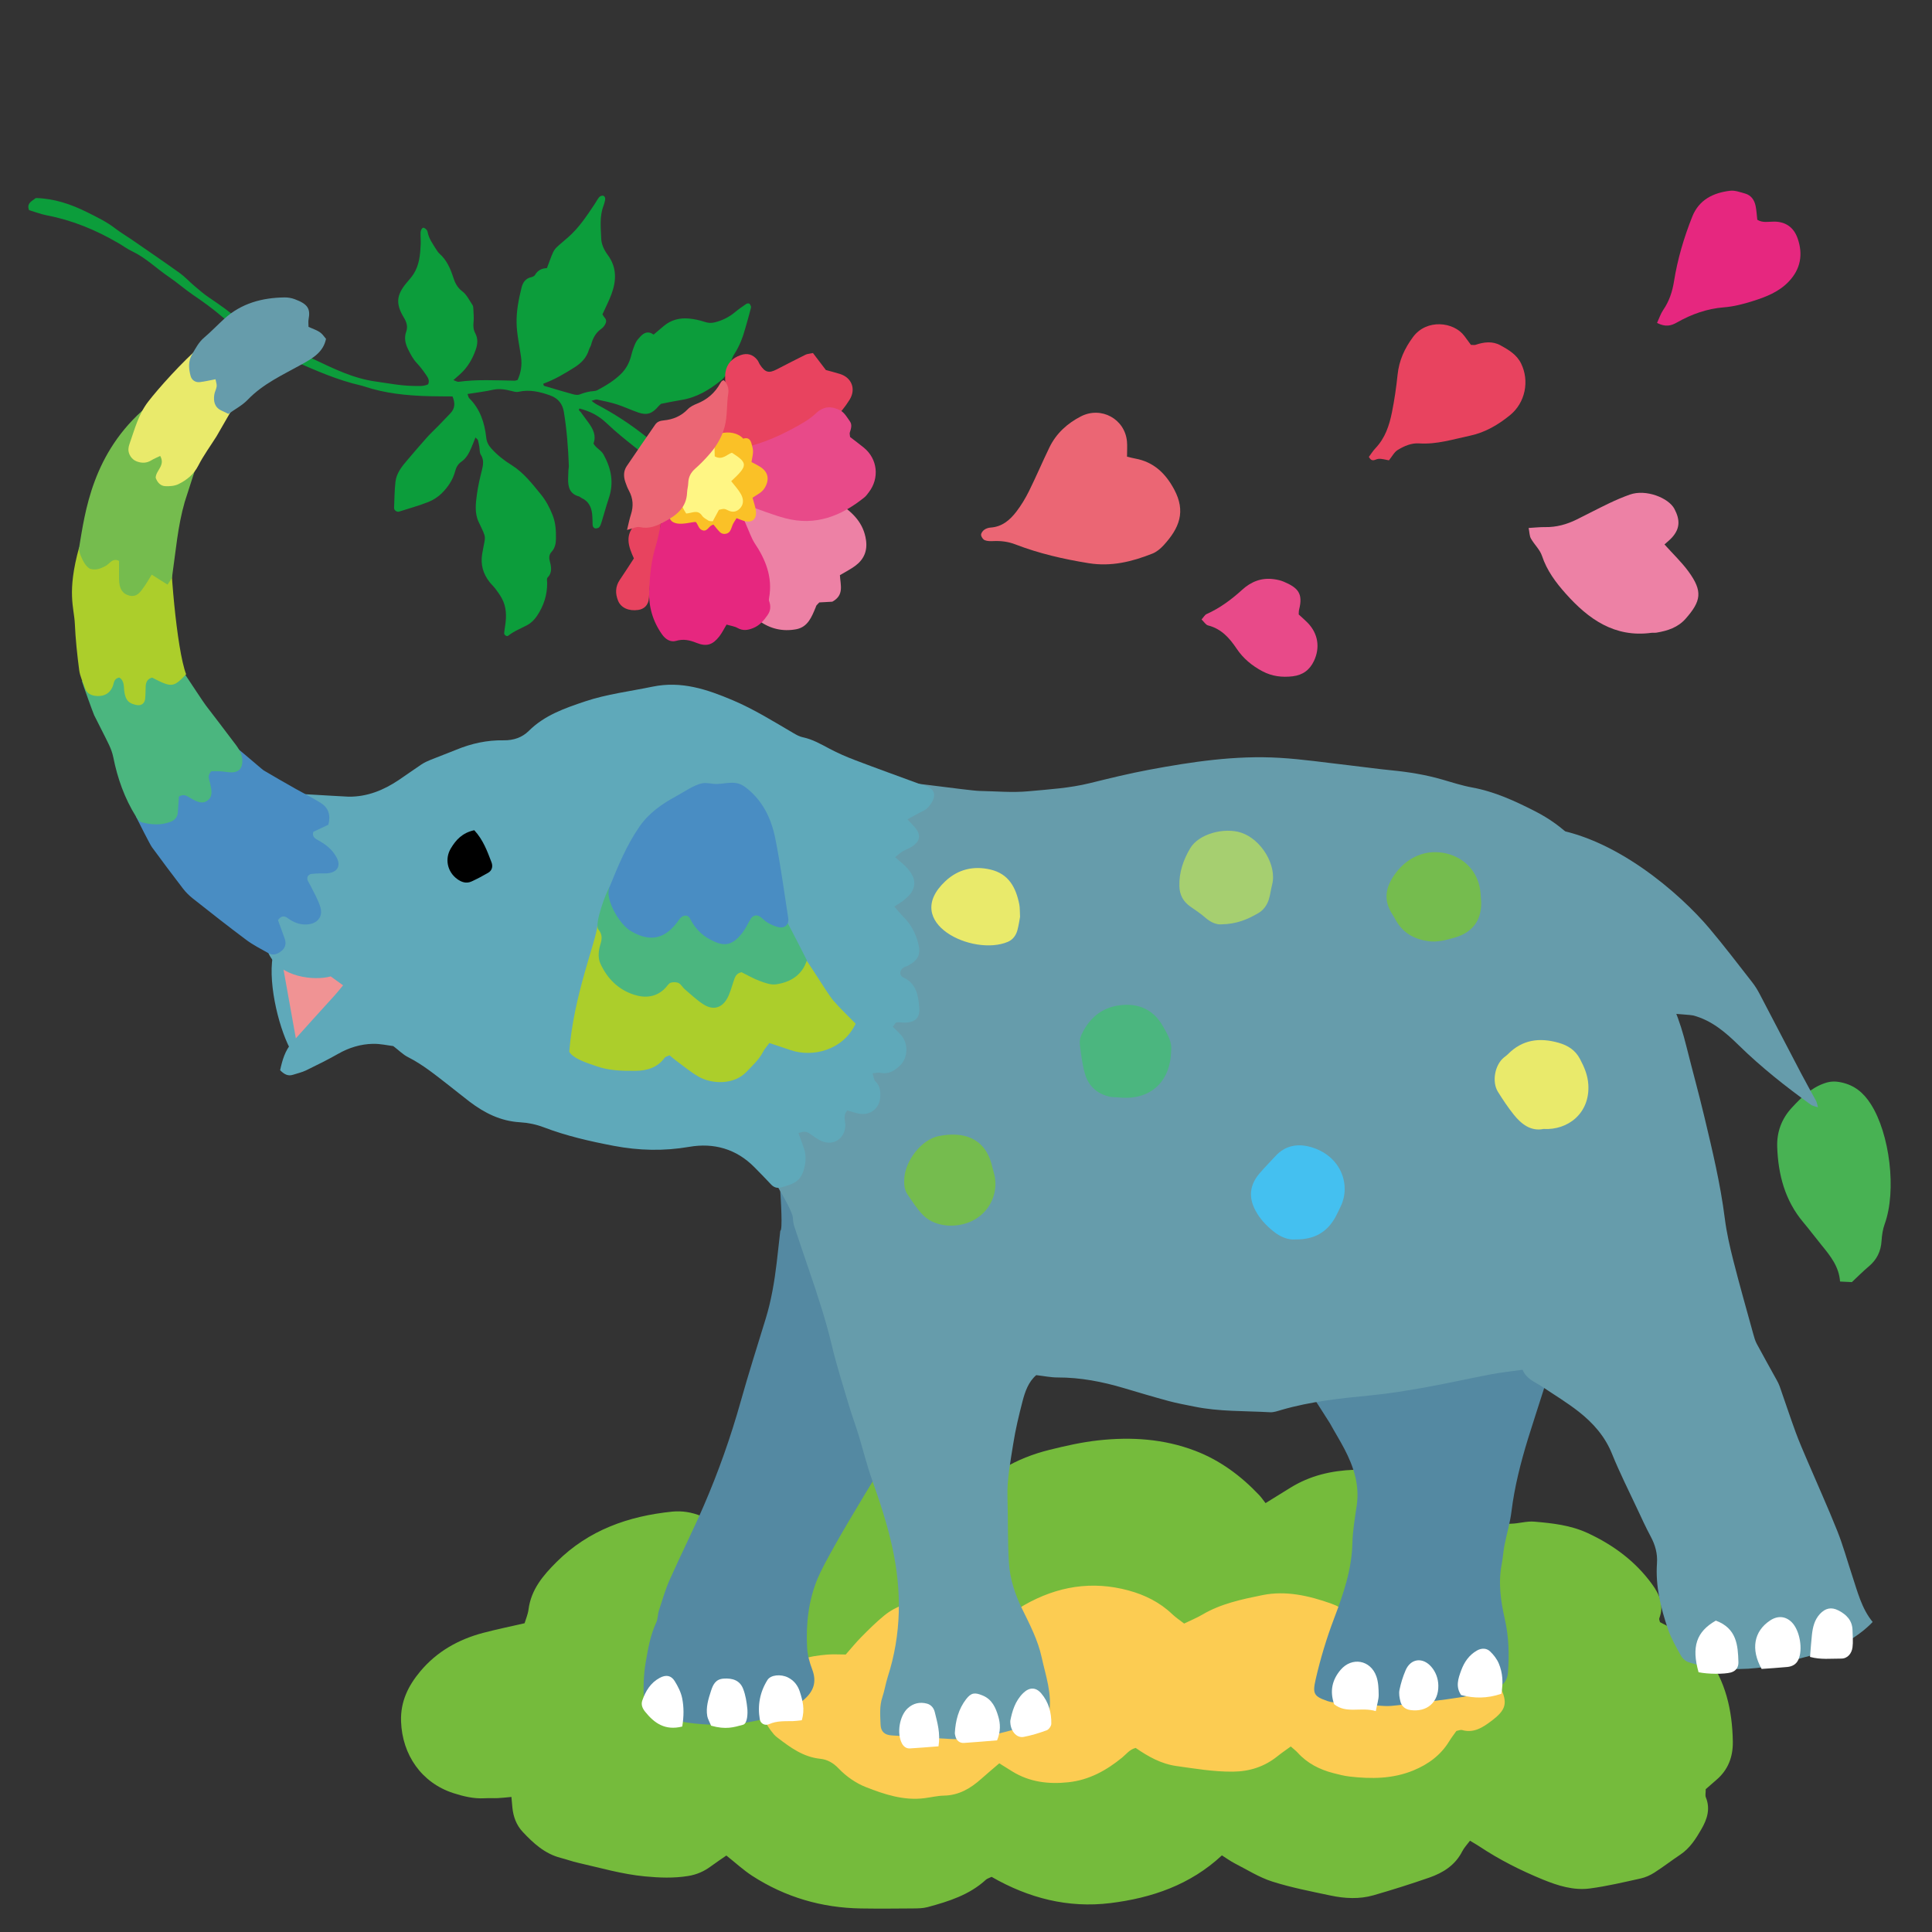 <?xml version="1.0" encoding="iso-8859-1"?>
<!-- Generator: Adobe Illustrator 29.1.0, SVG Export Plug-In . SVG Version: 9.03 Build 55587)  -->
<svg version="1.1" id="&#x30EC;&#x30A4;&#x30E4;&#x30FC;_1"
	 xmlns="http://www.w3.org/2000/svg" xmlns:xlink="http://www.w3.org/1999/xlink" x="0px" y="0px" viewBox="0 0 283.46 283.46"
	 style="enable-background:new 0 0 283.46 283.46;" xml:space="preserve">
<rect x="0" y="0" width="283.46" height="283.46" fill="#333333" stroke="none"/>
<rect style="fill:none;" width="283.465" height="283.465"/>
<g>
	<path style="fill-rule:evenodd;clip-rule:evenodd;fill:#75BB3C;" d="M145.483,275.368c-0.398,0.195-0.656,0.26-0.828,0.418
		c-2.43,2.238-5.47,3.185-8.551,4.02c-0.693,0.188-1.451,0.192-2.18,0.198c-2.533,0.022-5.066,0.042-7.598,0.002
		c-5.765-0.091-11.109-1.65-15.955-4.782c-1.293-0.838-2.44-1.904-3.801-2.984c-0.689,0.479-1.492,1.009-2.264,1.579
		c-1.001,0.741-2.075,1.219-3.33,1.422c-2.119,0.344-4.203,0.263-6.333,0.062c-3.352-0.315-6.554-1.256-9.808-1.992
		c-0.872-0.196-1.717-0.508-2.583-0.73c-2.319-0.6-3.997-2.143-5.565-3.816c-0.916-0.978-1.372-2.204-1.508-3.541
		c-0.048-0.473-0.086-0.947-0.143-1.579c-0.75,0.067-1.367,0.145-1.988,0.171c-0.652,0.029-1.308-0.015-1.961,0.022
		c-1.578,0.089-3.087-0.278-4.559-0.751c-4.667-1.5-7.518-5.617-7.685-10.523c-0.1-2.929,1.062-5.243,2.821-7.346
		c2.432-2.908,5.607-4.693,9.245-5.651c1.966-0.519,3.962-0.925,6.058-1.409c0.187-0.632,0.486-1.307,0.576-2.01
		c0.376-2.939,2.145-5.018,4.139-7c4.688-4.662,10.513-6.707,16.921-7.363c1.448-0.148,2.933,0.086,4.31,0.665
		c2.25,0.947,4.489,1.921,6.886,2.948c0.032-0.016,0.286-0.074,0.44-0.232c2.645-2.723,5.804-4.73,9.061-6.62
		c2.141-1.243,4.418-2.136,6.82-2.633c2.25-0.466,4.561-0.384,6.82-0.012c2.093,0.344,4.137,0.894,5.971,2.084
		c0.875,0.567,1.903,0.897,2.953,1.377c1.643-1.56,3.454-2.774,5.332-3.898c2.112-1.263,4.365-2.144,6.762-2.739
		c2.374-0.59,4.748-1.129,7.184-1.397c4.852-0.534,9.621-0.224,14.212,1.529c3.644,1.393,6.71,3.67,9.383,6.489
		c0.336,0.354,0.61,0.764,0.945,1.188c1.347-0.833,2.506-1.555,3.67-2.271c2.849-1.756,5.926-2.485,9.288-2.618
		c5.547-0.218,9.892,2.319,13.98,5.557c0.8,0.634,1.296,1.657,1.921,2.509c0.327,0.447,0.63,0.912,1.002,1.454
		c0.537-0.195,0.995-0.337,1.432-0.526c1.514-0.654,3.07-1.047,4.734-1.083c1.134-0.025,2.279-0.397,3.393-0.303
		c2.665,0.226,5.334,0.517,7.821,1.667c3.77,1.746,7.01,4.129,9.477,7.523c1.115,1.539,1.768,3.107,1.048,5.004
		c-0.047,0.127,0.055,0.312,0.104,0.553c1.102,0.573,2.257,1.164,3.402,1.771c1.397,0.74,2.468,1.818,3.418,3.086
		c2.816,3.764,3.79,8.062,3.868,12.648c0.038,2.247-0.681,4.166-2.425,5.647c-0.559,0.474-1.104,0.963-1.55,1.353
		c0,0.562-0.097,0.921,0.017,1.194c0.69,1.69,0.193,3.212-0.646,4.664c-0.816,1.413-1.683,2.796-3.092,3.738
		c-1.286,0.861-2.515,1.811-3.816,2.645c-0.607,0.389-1.308,0.704-2.008,0.859c-2.468,0.546-4.938,1.134-7.438,1.466
		c-2.398,0.32-4.705-0.405-6.91-1.307c-3.245-1.33-6.374-2.904-9.303-4.853c-0.404-0.269-0.83-0.505-1.391-0.845
		c-0.407,0.55-0.859,1.01-1.136,1.558c-1.033,2.037-2.809,3.148-4.845,3.857c-2.694,0.936-5.419,1.796-8.161,2.586
		c-2.075,0.597-4.216,0.486-6.307,0.043c-2.869-0.609-5.767-1.163-8.554-2.05c-1.917-0.609-3.675-1.728-5.484-2.654
		c-0.642-0.328-1.23-0.763-1.911-1.189c-4.638,4.325-10.287,6.254-16.371,7.003C156.72,279.98,150.943,278.506,145.483,275.368z"/>
	<path style="fill-rule:evenodd;clip-rule:evenodd;fill:#FCCC52;" d="M124.084,242.749c0.764-0.865,1.479-1.754,2.277-2.559
		c1.091-1.097,2.187-2.201,3.384-3.173c1.697-1.375,3.715-2.039,5.887-2.129c1.711-0.071,3.428-0.053,5.142-0.018
		c1.745,0.037,3.32,0.752,4.913,1.37c0.379,0.149,0.734,0.357,1.111,0.517c0.551,0.234,1.087,0.278,1.625-0.09
		c0.604-0.416,1.225-0.812,1.862-1.176c4.818-2.751,9.924-3.605,15.313-2.134c2.375,0.647,4.567,1.728,6.386,3.466
		c0.52,0.497,1.131,0.9,1.749,1.383c0.951-0.461,1.855-0.829,2.689-1.32c2.721-1.604,5.768-2.236,8.786-2.85
		c3.449-0.701,6.808,0.078,10.071,1.227c1.9,0.671,3.389,1.91,4.496,3.527c1.492,0.262,2.858-0.066,4.216-0.279
		c1.07-0.169,2.095-0.209,3.148,0.072c0.626,0.167,1.285,0.218,1.929,0.328c5.139,0.879,8.734,3.806,10.975,8.424
		c1.238,2.555,0.953,3.531-1.288,5.205c-1.249,0.934-2.553,1.78-4.259,1.283c-0.207-0.059-0.471,0.076-0.818,0.142
		c-0.336,0.479-0.736,0.989-1.072,1.539c-1.248,2.035-3.072,3.357-5.234,4.249c-3.031,1.251-6.192,1.264-9.379,0.896
		c-0.797-0.093-1.586-0.3-2.368-0.501c-2.014-0.521-3.812-1.427-5.231-2.998c-0.268-0.295-0.595-0.537-1.013-0.909
		c-0.672,0.489-1.331,0.93-1.945,1.425c-1.921,1.546-4.1,2.246-6.565,2.267c-2.792,0.024-5.518-0.439-8.263-0.824
		c-2.252-0.315-4.152-1.391-5.983-2.655c-0.893,0.216-1.373,0.914-1.992,1.419c-2.311,1.887-4.848,3.291-7.877,3.615
		c-2.898,0.311-5.682-0.015-8.221-1.579c-0.617-0.38-1.23-0.768-1.922-1.199c-0.941,0.809-1.81,1.534-2.656,2.289
		c-1.561,1.392-3.267,2.406-5.451,2.45c-0.969,0.02-1.933,0.259-2.899,0.38c-3.02,0.378-5.834-0.559-8.55-1.623
		c-1.477-0.577-2.906-1.577-4.002-2.727c-0.815-0.855-1.701-1.331-2.692-1.433c-2.505-0.255-4.382-1.643-6.265-3.082
		c-0.194-0.148-0.391-0.304-0.546-0.488c-2.67-3.182-2.534-5.933,0.595-9.02c1.958-1.929,4.537-2.472,7.177-2.694
		C122.212,242.686,123.113,242.749,124.084,242.749z"/>
	<path style="fill-rule:evenodd;clip-rule:evenodd;fill:#0C9D3B;" d="M69.757,64.186c-0.233,0.587-0.41,1.056-0.609,1.514
		c-0.336,0.783-0.729,1.538-1.451,2.037c-0.494,0.344-0.763,0.805-0.908,1.367c-0.334,1.293-1.066,2.369-1.986,3.279
		c-0.543,0.537-1.242,0.987-1.955,1.267c-1.408,0.551-2.871,0.961-4.314,1.418c-0.303,0.097-0.728-0.218-0.715-0.534
		c0.052-1.288,0.059-2.581,0.205-3.86c0.148-1.282,0.96-2.259,1.77-3.207c0.949-1.112,1.896-2.229,2.873-3.317
		c0.521-0.583,1.104-1.112,1.65-1.673c0.588-0.604,1.161-1.221,1.75-1.823c0.73-0.75,0.711-1.575,0.324-2.489
		c-1.18-0.012-2.297-0.009-3.414-0.037c-3.271-0.081-6.507-0.406-9.632-1.46c-0.159-0.056-0.325-0.096-0.489-0.134
		c-3.311-0.762-6.404-2.122-9.499-3.474c-1.655-0.722-3.157-1.72-4.664-2.711c-1.219-0.801-2.493-1.52-3.73-2.294
		c-0.806-0.505-1.657-0.969-2.371-1.584c-1.366-1.177-2.821-2.22-4.309-3.232c-1.206-0.821-2.302-1.8-3.511-2.616
		c-1.811-1.225-3.377-2.802-5.383-3.752c-0.709-0.335-1.35-0.81-2.028-1.206c-3.278-1.916-6.742-3.352-10.487-4.069
		c-0.875-0.169-1.717-0.497-2.611-0.762c-0.404-1.019,0.426-1.337,1.001-1.778c2.675,0.069,5.113,0.889,7.442,2.043
		c1.458,0.724,2.93,1.43,4.231,2.436c0.753,0.584,1.587,1.066,2.375,1.61c2.358,1.629,4.726,3.241,7.054,4.91
		c0.771,0.555,1.422,1.275,2.15,1.894c0.684,0.579,1.365,1.172,2.105,1.674c1.54,1.043,3.07,2.089,4.457,3.334
		c0.37,0.334,0.82,0.588,1.253,0.847c1.641,0.986,3.323,1.882,5.087,2.646c1.546,0.666,3.02,1.5,4.543,2.221
		c2.943,1.391,5.849,2.847,9.156,3.304c1.84,0.253,3.664,0.623,5.527,0.646c0.723,0.008,1.465,0.098,2.16-0.232
		c0.276-0.558-0.024-1-0.301-1.402c-0.414-0.604-0.857-1.196-1.357-1.726c-0.554-0.587-0.907-1.283-1.258-1.985
		c-0.413-0.826-0.624-1.686-0.292-2.61c0.267-0.746,0.059-1.41-0.345-2.076c-1.211-1.998-1.1-3.288,0.369-5.058
		c0.357-0.429,0.744-0.844,1.044-1.312c0.856-1.329,0.993-2.848,1.058-4.374c0.025-0.561-0.033-1.126-0.018-1.688
		c0.013-0.457,0.285-0.839,0.506-0.733c0.219,0.105,0.482,0.349,0.52,0.565c0.166,0.986,0.743,1.754,1.246,2.566
		c0.148,0.237,0.309,0.482,0.514,0.666c1.053,0.94,1.588,2.17,2.008,3.469c0.26,0.811,0.592,1.498,1.337,2.059
		c0.642,0.483,1.027,1.31,1.493,2.008c0.112,0.17,0.114,0.429,0.125,0.649c0.025,0.62,0.092,1.248,0.024,1.857
		c-0.064,0.586-0.021,1.117,0.253,1.631c0.43,0.808,0.347,1.625,0.052,2.455c-0.477,1.351-1.183,2.55-2.248,3.52
		c-0.282,0.257-0.57,0.507-1.011,0.898c0.375,0.131,0.57,0.272,0.743,0.25c2.749-0.383,5.507-0.209,8.265-0.166
		c0.105,0.001,0.213-0.054,0.411-0.109c0.476-1.041,0.672-2.122,0.503-3.367c-0.229-1.667-0.62-3.309-0.653-5.012
		c-0.035-1.78,0.313-3.473,0.728-5.167c0.181-0.739,0.578-1.341,1.41-1.528c0.205-0.048,0.468-0.16,0.562-0.325
		c0.404-0.704,1.035-0.993,1.748-1.002c1.251-3.288,0.723-2.422,3.146-4.56c1.585-1.398,2.717-3.132,3.873-4.86
		c0.22-0.326,0.393-0.69,0.645-0.988c0.119-0.142,0.404-0.268,0.564-0.225c0.309,0.085,0.369,0.393,0.301,0.691
		c-0.063,0.275-0.133,0.55-0.232,0.812c-0.605,1.581-0.382,3.237-0.324,4.849c0.028,0.787,0.445,1.66,0.93,2.31
		c1.366,1.841,1.309,3.769,0.576,5.767c-0.367,0.996-0.863,1.945-1.331,2.984c0.113,0.171,0.212,0.365,0.352,0.523
		c0.272,0.308,0.209,0.639,0.047,0.938c-0.13,0.24-0.315,0.484-0.536,0.638c-0.836,0.578-1.277,1.387-1.521,2.345
		c-0.069,0.27-0.255,0.506-0.333,0.774c-0.342,1.148-1.12,1.933-2.098,2.553c-1.464,0.929-2.959,1.809-4.578,2.397
		c-0.021,0.387,0.254,0.363,0.449,0.42c1.295,0.384,2.588,0.774,3.891,1.13c0.31,0.083,0.694,0.147,0.972,0.038
		c0.689-0.275,1.386-0.459,2.124-0.507c0.165-0.012,0.342-0.051,0.486-0.127c1.246-0.663,2.453-1.388,3.467-2.386
		c0.777-0.768,1.262-1.702,1.519-2.771c0.144-0.596,0.352-1.185,0.604-1.744c0.157-0.347,0.43-0.653,0.691-0.937
		c0.54-0.592,1.166-0.9,1.973-0.317c0.512-0.433,0.983-0.826,1.447-1.224c1.09-0.937,2.377-1.26,3.766-1.126
		c0.777,0.074,1.561,0.244,2.301,0.494c0.516,0.173,0.975,0.182,1.479,0.056c1.111-0.275,2.097-0.777,2.979-1.514
		c0.516-0.43,1.073-0.815,1.632-1.193c0.115-0.076,0.394-0.091,0.463-0.015c0.13,0.145,0.262,0.402,0.22,0.572
		c-0.241,0.979-0.537,1.948-0.805,2.922c-0.374,1.361-0.852,2.667-1.631,3.868c-0.359,0.552-0.552,1.229-0.735,1.872
		c-0.224,0.785-0.57,1.479-1.201,1.992c-1.723,1.398-3.581,2.525-5.825,2.886c-1,0.159-1.992,0.375-2.983,0.565
		c-0.138,0.119-0.275,0.215-0.38,0.34c-0.906,1.091-1.688,1.378-2.938,0.953c-1.064-0.36-2.087-0.855-3.156-1.2
		c-0.96-0.309-1.958-0.508-2.944-0.721c-0.18-0.039-0.396,0.087-0.797,0.188c0.322,0.239,0.472,0.382,0.65,0.475
		c2.596,1.362,5.045,2.948,7.334,4.779c1.051,0.841,2.102,1.688,3.108,2.583c1.072,0.952,1.095,1.245,0.481,2.815
		c-0.523,0.215-0.863-0.174-1.162-0.456c-2.586-2.423-5.556-4.384-8.119-6.837c-1.303-1.246-2.553-1.829-4.062-2.226
		c-0.222,0.278,0.09,0.389,0.193,0.54c0.386,0.554,0.808,1.082,1.198,1.633c0.639,0.9,1.086,1.851,0.659,2.962
		c0.382,0.698,1.112,0.944,1.491,1.634c1.116,2.034,1.523,4.081,0.783,6.321c-0.391,1.175-0.715,2.372-1.08,3.555
		c-0.082,0.265-0.168,0.553-0.34,0.759c-0.113,0.138-0.387,0.194-0.584,0.187c-0.126-0.005-0.307-0.177-0.351-0.311
		c-0.069-0.207-0.042-0.443-0.054-0.669c-0.021-0.393-0.012-0.789-0.062-1.18c-0.128-1.001-0.531-1.831-1.509-2.28
		c-0.15-0.07-0.275-0.216-0.431-0.258c-1.378-0.371-1.607-1.422-1.581-2.63c0.01-0.395,0.023-0.79,0.042-1.184
		c0.013-0.226,0.07-0.449,0.063-0.673c-0.094-2.645-0.3-5.281-0.726-7.891c-0.187-1.15-0.804-2.011-2.029-2.444
		c-1.512-0.535-3.003-0.889-4.598-0.53c-0.336,0.075-0.618-0.006-0.951-0.089c-0.902-0.222-1.821-0.421-2.79-0.208
		c-1.2,0.268-2.428,0.411-3.768,0.626c0.1,0.259,0.121,0.493,0.249,0.621c1.606,1.591,2.253,3.6,2.494,5.772
		c0.072,0.648,0.301,1.107,0.751,1.606c0.878,0.973,1.858,1.74,2.969,2.431c1.738,1.081,2.996,2.706,4.281,4.278
		c0.757,0.926,1.3,1.953,1.737,3.063c0.449,1.136,0.51,2.307,0.49,3.489c-0.011,0.676-0.142,1.349-0.633,1.884
		c-0.332,0.362-0.414,0.779-0.297,1.255c0.215,0.876,0.466,1.747-0.303,2.536c-0.146,0.148-0.055,0.542-0.054,0.82
		c0.001,1.744-0.508,3.32-1.474,4.771c-0.387,0.58-0.858,1.058-1.456,1.38c-0.938,0.507-1.946,0.883-2.79,1.561
		c-0.203,0.162-0.611-0.108-0.589-0.386c0.03-0.39,0.098-0.777,0.155-1.164c0.201-1.361,0.176-2.7-0.504-3.942
		c-0.266-0.486-0.59-0.941-0.924-1.383c-0.269-0.359-0.611-0.663-0.886-1.019c-0.936-1.213-1.328-2.538-1.069-4.103
		c0.472-2.876,0.749-2.03-0.512-4.683c-0.629-1.322-0.438-2.762-0.248-4.15c0.16-1.168,0.436-2.325,0.722-3.473
		c0.197-0.79,0.314-1.514-0.169-2.268c-0.193-0.299-0.14-0.755-0.207-1.139c-0.059-0.331-0.119-0.664-0.205-0.989
		C70.1,64.482,69.98,64.416,69.757,64.186z"/>
	<path style="fill-rule:evenodd;clip-rule:evenodd;fill:#48B253;" d="M271.701,188.111c-0.459-0.023-1.04-0.053-1.732-0.088
		c-0.15-2.183-1.419-3.759-2.705-5.331c-0.91-1.111-1.767-2.266-2.691-3.363c-2.685-3.19-3.675-6.975-3.823-11.025
		c-0.081-2.19,0.627-4.143,2.147-5.787c1.384-1.496,2.798-2.892,4.805-3.59c0.85-0.295,1.562-0.307,2.43-0.123
		c1.963,0.414,3.277,1.512,4.344,3.176c2.787,4.348,3.822,12.719,2.039,17.616c-0.284,0.778-0.404,1.64-0.457,2.474
		c-0.097,1.525-0.691,2.742-1.861,3.727C273.365,186.493,272.602,187.27,271.701,188.111z"/>
	<g>
		<path style="fill-rule:evenodd;clip-rule:evenodd;fill:#EB6674;" d="M165.355,67.002c0.551,0.128,0.869,0.218,1.195,0.276
			c2.723,0.493,4.471,2.185,5.73,4.545c1.715,3.212,0.791,5.632-1.587,8.212c-0.449,0.487-1.017,0.952-1.623,1.192
			c-3.001,1.191-6.046,1.938-9.356,1.402c-3.682-0.596-7.281-1.42-10.759-2.763c-1.042-0.402-2.12-0.531-3.233-0.479
			c-0.416,0.02-0.873,0.022-1.241-0.133c-0.255-0.106-0.515-0.487-0.538-0.766c-0.021-0.246,0.23-0.591,0.461-0.759
			c0.258-0.19,0.621-0.306,0.947-0.327c1.672-0.111,2.82-1.101,3.761-2.325c0.714-0.931,1.332-1.955,1.853-3.007
			c1.051-2.119,1.973-4.302,3.006-6.43c0.996-2.05,2.617-3.52,4.619-4.549c2.973-1.528,6.456,0.38,6.757,3.68
			C165.408,65.444,165.355,66.123,165.355,67.002z"/>
		<path style="fill-rule:evenodd;clip-rule:evenodd;fill:#ED81A5;" d="M244.211,79.88c1.295,1.444,2.529,2.612,3.514,3.962
			c2.127,2.916,1.881,4.335-0.424,6.949c-1.116,1.265-2.646,1.763-4.26,2.03c-0.248,0.041-0.51-0.006-0.76,0.028
			c-5.398,0.725-9.229-2.014-12.561-5.754c-1.459-1.637-2.764-3.379-3.479-5.532c-0.308-0.926-1.13-1.67-1.627-2.549
			c-0.217-0.384-0.203-0.896-0.336-1.55c0.94-0.054,1.682-0.142,2.422-0.129c1.648,0.029,3.178-0.396,4.637-1.117
			c1.59-0.787,3.16-1.617,4.76-2.381c0.987-0.472,1.998-0.904,3.029-1.271c2.368-0.843,5.699,0.486,6.546,2.104
			c0.827,1.582,0.84,2.844-0.336,4.168C245.007,79.21,244.605,79.519,244.211,79.88z"/>
		<path style="fill-rule:evenodd;clip-rule:evenodd;fill:#E8435F;" d="M215.814,50.6c0.341,0,0.521,0.043,0.672-0.007
			c1.242-0.417,2.491-0.578,3.688,0.087c1.186,0.658,2.354,1.343,2.996,2.647c1.252,2.539,0.645,5.754-1.641,7.604
			c-1.717,1.389-3.621,2.521-5.83,2.989c-2.476,0.524-4.908,1.312-7.498,1.135c-1.134-0.077-2.186,0.392-3.12,0.957
			c-0.525,0.317-0.843,0.973-1.3,1.529c-0.482-0.076-1.043-0.273-1.574-0.213c-0.455,0.052-0.889,0.567-1.373-0.287
			c0.299-0.395,0.602-0.891,0.992-1.301c1.402-1.476,2.011-3.323,2.397-5.238c0.368-1.823,0.636-3.673,0.828-5.523
			c0.217-2.092,1.026-3.864,2.276-5.547c1.986-2.676,5.97-2.229,7.521-0.14C215.154,49.701,215.453,50.111,215.814,50.6z"/>
		<path style="fill-rule:evenodd;clip-rule:evenodd;fill:#E6277F;" d="M243.12,47.379c0.337-0.724,0.537-1.365,0.901-1.896
			c0.879-1.284,1.342-2.667,1.588-4.213c0.518-3.254,1.455-6.412,2.674-9.478c0.992-2.491,3.067-3.497,5.534-3.803
			c0.71-0.089,1.487,0.202,2.21,0.404c0.902,0.251,1.376,0.957,1.555,1.831c0.135,0.656,0.165,1.335,0.244,2.019
			c0.789,0.487,1.65,0.271,2.466,0.272c1.763,0.002,2.913,0.908,3.456,2.468c0.809,2.324,0.453,4.481-1.308,6.329
			c-1.456,1.529-3.349,2.257-5.278,2.863c-1.365,0.429-2.785,0.802-4.203,0.913c-2.508,0.196-4.785,1.012-6.926,2.227
			C245.143,47.823,244.35,47.997,243.12,47.379z"/>
		<path style="fill-rule:evenodd;clip-rule:evenodd;fill:#E84A89;" d="M176.291,90.886c0.301-0.332,0.473-0.671,0.742-0.792
			c1.953-0.877,3.641-2.128,5.213-3.561c1.315-1.199,2.848-1.807,4.646-1.558c0.49,0.067,0.992,0.174,1.445,0.365
			c2.078,0.878,2.879,1.716,2.266,4.095c-0.06,0.234-0.041,0.489-0.058,0.719c0.46,0.425,0.906,0.801,1.311,1.219
			c1.528,1.575,1.852,3.623,0.934,5.583c-0.628,1.343-1.655,2.093-3.124,2.269c-1.55,0.185-3.025,0.01-4.433-0.732
			c-1.529-0.808-2.834-1.887-3.785-3.307c-1.066-1.59-2.254-2.929-4.203-3.424C176.906,91.676,176.655,91.234,176.291,90.886z"/>
	</g>
	<path style="fill-rule:evenodd;clip-rule:evenodd;fill:#5489A2;" d="M134.441,207.189c-2.686,4.018-12.614,19.976-14.458,24.354
		c-1.361,3.235-1.747,6.694-1.566,10.185c0.057,1.081,0.361,2.186,0.748,3.205c0.709,1.866,0.193,3.255-1.277,4.493
		c-1.588,1.334-3.309,2.266-5.367,2.707c-2.238,0.48-4.438,0.952-6.762,0.936c-2.561-0.018-5.065-0.199-7.539-0.878
		c-0.973-0.267-1.98-0.4-2.91-0.582c-0.634-0.638-0.809-1.367-0.844-2.145c-0.082-1.861-0.054-3.695,0.268-5.562
		c0.346-2.014,0.678-3.988,1.551-5.855c0.242-0.521,0.201-1.168,0.383-1.727c0.495-1.525,0.938-3.08,1.587-4.541
		c1.615-3.635,3.411-7.19,4.991-10.84c2.154-4.973,3.957-10.076,5.424-15.302c1.143-4.068,2.422-8.098,3.664-12.137
		c0.824-2.684,1.287-5.435,1.619-8.213c0.189-1.581,0.358-3.164,0.531-4.709c0.697-0.141-0.845-15.79-0.708-15.39
		C114.899,168.471,133.286,203.326,134.441,207.189z"/>
	<path style="fill-rule:evenodd;clip-rule:evenodd;fill:#5489A2;" d="M186.441,195.189c0.587-0.128,41.348-3.719,43.334-1.666
		c-0.529,1.846-5.011,15.671-5.599,17.6c-1.062,3.484-1.967,6.996-2.412,10.626c-0.205,1.672-0.705,3.307-1.029,4.967
		c-0.179,0.912-0.227,1.851-0.404,2.763c-0.533,2.728-0.15,5.41,0.451,8.058c0.592,2.593,0.663,5.181,0.469,7.818
		c-0.09,1.217-0.672,1.911-1.7,2.249c-1.603,0.525-3.218,1.091-4.872,1.358c-3.17,0.515-6.371,0.839-9.562,1.225
		c-0.671,0.081-1.354,0.152-2.026,0.113c-2.363-0.137-4.727-0.316-7.088-0.496c-0.418-0.032-0.848-0.094-1.241-0.23
		c-1.981-0.684-2.212-1.068-1.735-3.156c0.697-3.045,1.592-6.02,2.705-8.954c1.346-3.549,2.597-7.156,2.689-11.051
		c0.045-1.849,0.368-3.695,0.637-5.533c0.439-2.998-0.451-5.695-1.805-8.286c-0.666-1.276-1.432-2.5-2.123-3.764
		C194.86,208.335,186.745,195.889,186.441,195.189z"/>
	<path style="fill-rule:evenodd;clip-rule:evenodd;fill:#669CAB;" d="M266.731,162.463c-0.478-0.167-0.801-0.206-1.031-0.372
		c-3.715-2.673-7.301-5.511-10.574-8.714c-1.957-1.917-3.985-3.667-6.705-4.391c-0.625-0.166-7.676-0.438-7.896-1.048
		c-0.491-1.354-14.377-26.72-14-26.5c10.25,1,20.11,9.844,24.249,14.742c2.185,2.586,4.232,5.287,6.319,7.953
		c0.416,0.531,0.773,1.119,1.088,1.718c2.045,3.895,4.065,7.804,6.109,11.7c0.705,1.345,1.459,2.665,2.178,4.004
		C266.572,161.752,266.597,161.991,266.731,162.463z"/>
	<path style="fill-rule:evenodd;clip-rule:evenodd;fill:#5FA9BA;" d="M40.179,139.546c1.703,0.422,1.62,1.695,1.917,2.641
		c0.93,2.947,3.397,7.135,3.054,10.252c-0.935,0.037-2.506,1.92-2.625,1.375C40.774,150.439,39.131,143.509,40.179,139.546z"/>
	<path style="fill-rule:evenodd;clip-rule:evenodd;fill:#F09394;" d="M43.507,152.907c-0.873-4.893-1.551-8.67-2.223-12.398
		c0.874-1.159,1.844-0.848,2.915-0.457c2.603,0.953,5.239,1.814,8.283,2.855C50.636,146.888,47.438,149.373,43.507,152.907z"/>
	<path style="fill-rule:evenodd;clip-rule:evenodd;fill:#669CAB;" d="M110.775,168.855c3.613-1.85,5.318-22.303,4.333-25.667
		c0.285-0.269,13.413-27.025,14-28.667c1.741-0.187,12.955,1.494,14.631,1.525c2.375,0.043,4.767,0.27,7.118,0.051
		c3.019-0.279,6.064-0.46,9.034-1.192c2.872-0.707,5.75-1.416,8.655-1.958c6.333-1.183,12.71-2.142,19.177-1.76
		c3.377,0.199,6.737,0.701,10.103,1.082c2.097,0.237,4.187,0.54,6.287,0.745c2.532,0.247,5.029,0.648,7.479,1.356
		c1.461,0.423,2.918,0.896,4.41,1.17c3.295,0.604,6.279,1.984,9.223,3.485c2.049,1.045,3.908,2.366,5.534,3.998
		c1.55,1.556,3.301,2.9,4.546,4.771c0.883,1.327,2.096,2.433,2.416,4.099c0.059,0.307,0.33,0.592,0.551,0.846
		c1.684,1.94,2.746,4.273,3.988,6.479c0.824,1.461,1.328,3.107,1.928,4.689c0.509,1.344,0.873,2.747,1.439,4.064
		c0.77,1.797,1.324,3.648,1.795,5.539c0.861,3.444,1.811,6.867,2.634,10.32c1.177,4.935,2.362,9.866,3.001,14.915
		c0.265,2.088,0.736,4.16,1.255,6.203c0.917,3.608,1.939,7.19,2.927,10.78c0.135,0.486,0.271,0.987,0.508,1.429
		c0.957,1.787,1.955,3.553,2.932,5.329c0.161,0.295,0.32,0.598,0.431,0.914c0.784,2.236,1.524,4.488,2.339,6.713
		c0.523,1.43,1.137,2.828,1.735,4.229c1.461,3.425,3.001,6.818,4.381,10.275c0.845,2.116,1.447,4.328,2.167,6.494
		c0.797,2.399,1.395,4.883,3.023,6.862c-1.888,2.021-5.241,3.973-7.617,4.557c-1.802,0.443-3.591,0.948-5.38,1.442
		c-3.48,0.962-7.02,1.097-10.58,0.701c-1.168-0.13-2.324-0.447-3.447-0.802c-0.432-0.137-0.879-0.547-1.103-0.951
		c-0.697-1.255-1.432-2.518-1.893-3.865c-1.076-3.135-1.861-6.347-1.625-9.712c0.098-1.399-0.256-2.666-0.916-3.896
		c-0.719-1.343-1.354-2.729-1.998-4.109c-1.253-2.68-2.592-5.326-3.697-8.065c-1.026-2.541-2.752-4.478-4.82-6.114
		c-1.721-1.36-3.617-2.498-5.443-3.724c-1.035-0.694-2.295-1.096-2.844-2.468c-1.62,0.23-3.129,0.385-4.613,0.666
		c-3.242,0.614-6.463,1.346-9.709,1.927c-2.663,0.477-5.342,0.917-8.033,1.175c-4.379,0.419-8.74,0.884-12.984,2.112
		c-0.561,0.162-1.15,0.385-1.715,0.354c-3.716-0.21-7.459-0.076-11.133-0.833c-1.242-0.256-2.494-0.476-3.717-0.806
		c-2.205-0.595-4.393-1.249-6.582-1.9c-3.18-0.947-6.404-1.571-9.742-1.564c-0.997,0.002-1.994-0.211-3.129-0.341
		c-1.145,0.982-1.646,2.421-2.021,3.875c-0.529,2.046-1.027,4.109-1.352,6.194c-0.404,2.586-0.923,5.164-0.846,7.811
		c0.094,3.217,0.01,6.443,0.214,9.652c0.15,2.369,0.882,4.62,1.949,6.79c1.118,2.271,2.315,4.6,2.843,7.04
		c0.58,2.679,1.583,5.377,1.092,8.286c-1.503,1.3-3.385,1.884-5.238,2.384c-3.021,0.815-6.09,1.52-9.264,1.349
		c-2.871-0.153-5.742-0.331-8.611-0.523c-1.033-0.069-1.568-0.569-1.605-1.599c-0.049-1.348-0.182-2.703,0.27-4.035
		c0.324-0.959,0.47-1.979,0.78-2.943c2.027-6.291,2.071-12.645,0.665-19.055c-0.741-3.379-1.821-6.652-2.979-9.91
		c-0.764-2.146-1.3-4.372-1.969-6.553c-0.447-1.457-0.984-2.887-1.417-4.347c-0.866-2.918-1.801-5.822-2.501-8.781
		c-0.881-3.719-2.08-7.329-3.309-10.937c-0.737-2.161-1.475-4.322-2.189-6.491c-0.129-0.395-0.195-0.823-0.21-1.239
		C116.278,177.202,111.643,170.15,110.775,168.855z"/>
	<path style="fill-rule:evenodd;clip-rule:evenodd;fill:#5FA9BA;" d="M133.142,120.211c0.512,0.551,0.793,0.841,1.059,1.144
		c0.92,1.047,0.857,1.954-0.26,2.765c-0.471,0.341-1.053,0.52-1.557,0.818c-0.334,0.199-0.619,0.482-1.055,0.831
		c0.699,0.623,1.305,1.066,1.791,1.614c0.893,1.009,1.428,2.16,0.652,3.471c-0.285,0.48-0.753,0.869-1.187,1.24
		c-0.367,0.312-0.807,0.537-1.385,0.912c0.543,0.61,0.951,1.112,1.404,1.57c1.043,1.053,1.715,2.311,2.09,3.726
		c0.449,1.686,0.088,2.501-1.424,3.346c-0.221,0.123-0.478,0.177-0.692,0.307c-0.597,0.362-0.684,1.161-0.079,1.436
		c1.949,0.883,2.223,2.643,2.377,4.422c0.129,1.503-0.587,2.188-2.086,2.226c-0.417,0.011-0.846-0.098-1.248-0.033
		c-0.182,0.029-0.318,0.35-0.553,0.634c0.428,0.429,0.854,0.816,1.234,1.246c1.051,1.184,1.006,3.262-0.11,4.377
		c-0.802,0.801-1.695,1.405-2.939,1.135c-0.301-0.066-0.639,0.035-1.156,0.075c0.172,0.51,0.191,0.973,0.434,1.204
		c0.703,0.673,0.743,1.49,0.689,2.347c-0.104,1.648-1.56,2.718-3.205,2.352c-0.562-0.125-1.109-0.314-1.621-0.46
		c-0.689,0.776-0.264,1.553-0.293,2.281c-0.076,1.8-1.655,2.918-3.346,2.272c-0.697-0.267-1.311-0.76-1.939-1.182
		c-0.479-0.32-0.924-0.29-1.591-0.036c0.284,0.784,0.545,1.47,0.782,2.162c0.306,0.896,0.342,1.77,0.124,2.733
		c-0.464,2.05-1.329,2.524-3.535,3.089c-0.498,0.127-0.989-0.024-1.381-0.445c-0.808-0.868-1.638-1.715-2.472-2.557
		c-2.65-2.675-5.945-3.59-9.529-2.971c-3.742,0.646-7.41,0.556-11.098-0.147c-3.49-0.666-6.945-1.454-10.282-2.727
		c-1.091-0.417-2.296-0.662-3.464-0.73c-2.832-0.164-5.201-1.355-7.393-3.02c-1.014-0.768-1.992-1.579-2.998-2.357
		c-1.939-1.501-3.83-3.064-6.043-4.183c-0.721-0.363-1.315-0.976-2.157-1.618c-0.819-0.099-1.914-0.354-3.003-0.33
		c-1.79,0.039-3.477,0.555-5.058,1.452c-1.544,0.877-3.138,1.667-4.735,2.442c-0.6,0.291-1.271,0.434-1.91,0.644
		c-0.744,0.244-1.305-0.069-1.895-0.667c0.311-1.44,0.716-2.892,1.749-4.057c2.078-2.344,4.199-4.647,6.297-6.974
		c0.377-0.419,0.725-0.864,1.189-1.424c-0.673-0.487-1.199-0.867-1.808-1.307c-2.386,0.66-7.503,0.178-9.14-3.412
		c1.129-1.119-0.826-8.323-0.863-9.66c2.547-0.339,2.887-4.763,2.5-5.25c1.132-2.091-2.467-5.195-3.5-8.75
		c0.67-0.092,12.982,0.697,13.629,0.702c2.732,0.025,5.119-0.951,7.339-2.437c1.126-0.753,2.22-1.553,3.351-2.3
		c0.414-0.273,0.878-0.486,1.342-0.675c1.254-0.509,2.527-0.97,3.779-1.485c2.217-0.914,4.518-1.414,6.912-1.373
		c1.443,0.024,2.723-0.402,3.711-1.385c2.312-2.302,5.277-3.325,8.24-4.32c3.211-1.078,6.584-1.475,9.889-2.162
		c4.247-0.885,8.015,0.389,11.779,1.982c3.124,1.322,5.994,3.117,8.911,4.826c0.433,0.253,0.894,0.513,1.374,0.611
		c1.439,0.298,2.674,1.018,3.947,1.692c1.193,0.632,2.441,1.175,3.703,1.655c3.16,1.203,6.342,2.351,9.518,3.517
		c0.158,0.058,0.328,0.083,0.49,0.127c2.295,0.619,1.809,2.159,0.629,3.392c-0.333,0.35-0.857,0.518-1.297,0.764
		C134.337,119.562,133.899,119.797,133.142,120.211z"/>
	<path style="fill-rule:evenodd;clip-rule:evenodd;fill:#498DC3;" d="M24.274,108.688c0.697,0.049,7.611,1.21,8-0.5
		c0.723-0.229,6.004,4.604,6.422,4.851c1.525,0.906,3.068,1.784,4.611,2.66c1.25,0.709,2.541,1.349,3.757,2.111
		c1.124,0.705,1.477,1.774,1.116,3.188c-0.73,0.345-1.479,0.698-2.209,1.044c-0.205,0.665,0.205,0.97,0.666,1.218
		c1.141,0.61,2.123,1.369,2.75,2.547c0.59,1.11,0.238,2.013-1.008,2.277c-0.486,0.104-1.006,0.04-1.51,0.062
		c-0.422,0.018-0.847,0.03-1.264,0.089c-0.146,0.021-0.275,0.172-0.416,0.267c-0.293,0.557,0.117,0.934,0.334,1.377
		c0.521,1.059,1.141,2.093,1.477,3.21c0.434,1.443-0.459,2.462-1.988,2.545c-1.072,0.059-1.974-0.318-2.822-0.948
		c-0.439-0.326-0.945-0.362-1.406,0.316c0.309,0.849,0.662,1.784,0.99,2.728c0.248,0.712,0.1,1.337-0.504,1.816
		c-0.568,0.45-1.203,0.685-1.883,0.303c-1.105-0.622-2.252-1.2-3.264-1.955c-2.646-1.975-5.238-4.023-7.832-6.069
		c-0.527-0.417-1.023-0.905-1.434-1.439c-1.551-2.015-3.07-4.054-4.575-6.103c-0.286-0.39-2.045-3.894-2.343-4.489
		C20.736,119.626,24.132,109.085,24.274,108.688z"/>
	<path style="fill-rule:evenodd;clip-rule:evenodd;fill:#4BB67F;" d="M26.247,116.872c-0.049,0.72-0.094,1.546-0.162,2.37
		c-0.055,0.66-0.455,1.095-1.037,1.322c-1.395,0.547-2.832,0.447-4.238,0.091c-0.344-0.087-0.656-0.519-0.869-0.862
		c-1.666-2.677-2.703-5.597-3.318-8.682c-0.129-0.647-0.369-1.289-0.656-1.887c-0.691-1.446-1.451-2.86-2.157-4.301
		c-0.136-0.277-1.7-4.609-1.784-4.985c1.066-0.729,8.982-6.309,10.25-8.25c0.891,1.146,7.266,10.949,7.926,11.813
		c1.283,1.674,2.568,3.346,3.834,5.034c0.7,0.936,1.511,1.812,1.521,3.11c0.01,0.997-0.449,1.626-1.461,1.671
		c-0.582,0.025-1.17-0.119-1.758-0.152c-0.486-0.028-0.976-0.006-1.33-0.006c-0.676,0.675-0.285,1.238-0.174,1.79
		c0.168,0.834,0.44,1.763-0.26,2.398c-0.83,0.754-1.738,0.251-2.562-0.21C27.51,116.858,27.058,116.392,26.247,116.872z"/>
	<path style="fill-rule:evenodd;clip-rule:evenodd;fill:#ACCE2B;" d="M11.617,80.286c2.226,1.053,4.341-2.777,6.657-2.848
		c0.148,0.39,5.811,0.445,6.75,0.75c-0.201,3.931,0.881,17.108,2.287,20.743c-1.896,1.959-2.084,1.977-4.998,0.486
		c-0.678,0.176-0.914,0.67-0.939,1.316c-0.023,0.593-0.019,1.188-0.076,1.777c-0.068,0.697-0.574,1.061-1.227,0.936
		c-1.15-0.218-1.59-0.652-1.803-1.794c-0.149-0.793,0.06-1.717-0.756-2.241c-0.857,0.14-0.775,0.854-1,1.366
		c-0.426,0.97-1.22,1.386-2.238,1.344c-0.801-0.034-1.504-0.317-1.801-1.156c-0.311-0.875-0.734-1.742-0.854-2.646
		c-0.297-2.261-0.537-4.536-0.639-6.813C10.874,89.145,9.774,86.938,11.617,80.286z"/>
	<path style="fill-rule:evenodd;clip-rule:evenodd;fill:#75BC4E;" d="M24.581,85.775c-0.934-0.588-1.555-0.979-2.322-1.463
		c-0.41,0.657-0.729,1.223-1.1,1.752c-0.535,0.764-1.068,1.613-2.213,1.314c-0.996-0.261-1.456-1.039-1.477-2.354
		c-0.014-0.911-0.002-1.823-0.002-2.728c-0.965-0.5-1.373,0.435-1.992,0.753c-0.698,0.359-1.365,0.666-2.281,0.4
		c-0.67-0.402-1.031-1.175-1.359-1.946c-0.158-0.373-0.283-0.833-0.218-1.219c0.865-5.099,1.907-13.848,9.907-20.598
		c0.78,0.299,6.891,5.417,8.25,5.25c0.065,0.383-2.594,8.438-2.672,8.711c-1.033,3.581-1.318,7.284-1.848,10.947
		C25.203,84.957,24.876,85.277,24.581,85.775z"/>
	<path style="fill-rule:evenodd;clip-rule:evenodd;fill:#ACCE2B;" d="M83.524,154.314c0.625-8.25,3.926-16.191,4.125-18.5
		c0.648-0.378,11.901,1.521,12.76,1.075c0.493,0.384,14.861,3.317,16.115,1.675c1.289,1.159,4.716,7.053,5.742,8.241
		c1.037,1.199,2.201,2.287,3.277,3.39c-1.926,4.007-6.412,4.931-9.498,3.892c-1.029-0.347-2.059-0.688-3.166-1.059
		c-0.369,0.509-0.707,0.874-0.928,1.3c-0.593,1.153-1.533,1.986-2.406,2.911c-1.877,1.983-5.14,1.826-7.058,0.722
		c-1.161-0.669-2.202-1.548-3.288-2.342c-0.332-0.243-0.641-0.52-0.965-0.787c-0.299,0.145-0.6,0.193-0.725,0.367
		c-1.051,1.461-2.639,1.9-4.244,1.913c-1.928,0.017-3.896-0.014-5.765-0.684C86.547,156.086,84.133,155.404,83.524,154.314z"/>
	<path style="fill-rule:evenodd;clip-rule:evenodd;fill:#E9EA6B;" d="M29.524,50.688c0.601,2.112,4.348,3.417,6.75,5.5
		c-0.296,0.49-4.189,7.325-4.5,7.821c-0.9,1.432-1.914,2.806-2.68,4.307c-0.662,1.3-1.69,2.107-2.9,2.71
		c-0.563,0.28-1.297,0.334-1.945,0.304c-0.737-0.034-1.178-0.589-1.406-1.231c0.008-1.083,1.457-1.788,0.661-3.204
		c-0.474,0.23-0.907,0.399-1.298,0.642c-0.713,0.443-1.443,0.434-2.185,0.144c-0.711-0.278-1.218-1.062-1.18-1.799
		c0.013-0.249,0.073-0.504,0.157-0.74c0.756-2.13,1.297-4.33,2.73-6.193C23.224,57.002,26.758,53.049,29.524,50.688z"/>
	<path style="fill-rule:evenodd;clip-rule:evenodd;fill:#4BB67F;" d="M113.649,132.314c0.919,0.893,4.133,7.425,4.736,8.586
		c-0.713,2.192-2.406,3.202-4.511,3.519c-0.772,0.116-1.659-0.217-2.435-0.504c-0.939-0.35-1.814-0.867-2.636-1.272
		c-0.822,0.161-0.974,0.737-1.166,1.306c-0.296,0.875-0.522,1.801-0.976,2.591c-0.799,1.393-2.086,1.702-3.455,0.818
		c-0.987-0.637-1.854-1.465-2.753-2.23c-0.319-0.271-0.528-0.716-0.882-0.892c-0.324-0.161-0.806-0.163-1.162-0.054
		c-0.281,0.087-0.484,0.443-0.711,0.691c-1.309,1.44-2.979,1.612-4.67,1.07c-2.285-0.732-3.902-2.334-4.911-4.506
		c-0.45-0.968-0.298-1.992,0.001-2.979c0.231-0.768,0.249-1.393-0.328-2.102c-0.629-0.773,1.176-5.534,1.639-6.223
		c0.82,0.084,10.95-1.451,11.469-1.819C101.272,128.622,110.954,132.635,113.649,132.314z"/>
	<path style="fill-rule:evenodd;clip-rule:evenodd;fill:#669CAB;" d="M45.265,47.956c1.768,0.74,1.768,0.74,2.569,1.76
		c-0.402,1.965-1.962,2.849-3.515,3.714c-2.783,1.551-5.709,2.856-7.978,5.224c-0.794,0.828-1.869,1.385-2.825,2.072
		c-0.432-0.206-0.726-0.35-1.022-0.488c-1.021-0.479-1.193-1.354-1.054-2.339c0.059-0.409,0.295-0.795,0.349-1.204
		c0.038-0.298-0.092-0.618-0.168-1.053c-0.854,0.16-1.572,0.335-2.303,0.42c-0.65,0.076-1.191-0.295-1.354-0.905
		c-0.289-1.08-0.371-2.163,0.227-3.185c0.508-0.87,0.959-1.763,1.763-2.443c1.028-0.872,1.96-1.858,2.96-2.766
		c2.508-2.271,5.547-3.082,8.842-3.127c0.494-0.006,1.02,0.087,1.484,0.259c1.932,0.715,2.328,1.407,2.033,2.962
		C45.213,47.176,45.265,47.517,45.265,47.956z"/>
	<path style="fill-rule:evenodd;clip-rule:evenodd;fill:#4BB67F;" d="M171.821,154.189c-0.08,4.625-3.182,7.313-7.654,6.825
		c-0.42-0.046-0.855-0.004-1.264-0.09c-1.906-0.398-3.205-1.559-3.729-3.404c-0.387-1.369-0.559-2.805-0.74-4.222
		c-0.062-0.478,0.029-1.038,0.232-1.476c1.101-2.367,2.889-3.952,5.523-4.317c2.773-0.384,5.023,0.57,6.438,3.066
		C171.289,151.736,172.011,152.925,171.821,154.189z"/>
	<path style="fill-rule:evenodd;clip-rule:evenodd;fill:#A6CF70;" d="M179.21,135.617c-0.641,0.07-1.543-0.242-2.358-0.973
		c-0.688-0.615-1.48-1.111-2.234-1.65c-1.03-0.736-1.549-1.699-1.584-2.996c-0.054-2.025,0.605-3.873,1.584-5.531
		c1.273-2.161,5.027-3.102,7.475-2.302c2.934,0.959,5.287,4.772,4.553,7.62c-0.189,0.732-0.267,1.498-0.498,2.215
		c-0.266,0.819-0.775,1.533-1.523,1.968C183.086,134.862,181.474,135.583,179.21,135.617z"/>
	<path style="fill-rule:evenodd;clip-rule:evenodd;fill:#44C0F0;" d="M190.104,181.846c-1.11,0.107-2.246-0.359-3.279-1.19
		c-1.066-0.858-1.971-1.825-2.627-3.048c-1.047-1.953-0.836-3.746,0.561-5.407c0.758-0.901,1.602-1.731,2.396-2.602
		c1.426-1.561,3.279-1.841,5.135-1.315c4.457,1.263,5.939,5.535,4.422,8.699c-0.256,0.533-0.496,1.075-0.783,1.592
		C194.713,180.766,192.86,181.879,190.104,181.846z"/>
	<path style="fill-rule:evenodd;clip-rule:evenodd;fill:#75BC4E;" d="M217.321,132.377c0.057,2.609-1.259,4.418-3.829,5.167
		c-1.302,0.379-2.612,0.741-3.988,0.538c-2.026-0.3-3.671-1.21-4.702-3.053c-0.166-0.295-0.326-0.594-0.512-0.875
		c-1.416-2.151-0.966-4.12,0.488-6.063c0.949-1.267,2.148-2.197,3.596-2.7c3.549-1.232,8.401,0.695,8.852,5.643
		C217.265,131.454,217.286,131.876,217.321,132.377z"/>
	<path style="fill-rule:evenodd;clip-rule:evenodd;fill:#E9EA6B;" d="M226.456,165.64c-1.826,0.372-3.227-0.678-4.38-2.127
		c-0.839-1.053-1.59-2.182-2.302-3.324c-0.916-1.469-0.462-3.922,0.859-5.02c0.193-0.162,0.41-0.301,0.586-0.48
		c2.125-2.163,4.643-2.495,7.457-1.694c1.373,0.392,2.447,1.077,3.128,2.36c0.633,1.195,1.149,2.376,1.233,3.792
		C233.289,163.335,230.042,165.854,226.456,165.64z"/>
	<path style="fill-rule:evenodd;clip-rule:evenodd;fill:#75BC4E;" d="M139.224,179.823c-1.387-0.079-2.781-0.512-3.814-1.565
		c-0.872-0.89-1.553-1.977-2.262-3.015c-0.496-0.726-0.529-1.595-0.465-2.442c0.195-2.536,2.504-5.604,5.026-6.112
		c3.541-0.714,6.692,0.18,7.774,4.108c0.113,0.405,0.193,0.819,0.316,1.221C146.895,175.632,144.308,179.958,139.224,179.823z"/>
	<path style="fill-rule:evenodd;clip-rule:evenodd;fill:#E9EA6B;" d="M149.66,134.525c-0.087,0.452-0.188,1.206-0.383,1.936
		c-0.204,0.764-0.662,1.406-1.4,1.722c-5.121,2.182-15.685-2.802-9.169-8.903c1.846-1.729,4.1-2.281,6.592-1.705
		c2.713,0.628,3.76,2.654,4.25,5.121C149.647,133.189,149.616,133.708,149.66,134.525z"/>
	<path style="fill-rule:evenodd;clip-rule:evenodd;" d="M69.584,121.809c1.298,1.399,1.9,3.057,2.524,4.692
		c0.227,0.594,0.111,1.201-0.479,1.548c-0.793,0.465-1.609,0.893-2.443,1.277c-0.766,0.352-1.48,0.109-2.123-0.366
		c-1.438-1.065-1.834-2.953-0.92-4.483C66.893,123.223,67.835,122.185,69.584,121.809z"/>
	<path style="fill-rule:evenodd;clip-rule:evenodd;fill:#498DC3;" d="M89.271,130.953c0.029-0.161,0.037-0.515,0.16-0.82
		c1.242-3.053,2.488-6.1,4.379-8.836c1.391-2.015,3.314-3.355,5.414-4.485c1.096-0.589,2.599-1.664,3.829-1.894
		c0.689-0.129,1.475,0.143,2.183,0.109c1.563-0.075,2.754-0.568,4.123,0.466c2.509,1.895,3.791,4.555,4.383,7.495
		c0.781,3.881,1.298,7.815,1.908,11.729c0.139,0.885-0.475,1.505-1.355,1.329c-0.561-0.111-1.111-0.362-1.615-0.644
		c-0.434-0.243-0.775-0.646-1.193-0.927c-0.459-0.307-1.029-0.171-1.324,0.305c-0.402,0.645-0.708,1.356-1.158,1.962
		c-1.742,2.345-3.071,2.007-4.803,1.105c-1.315-0.686-2.264-1.712-2.943-3.045c-0.354-0.694-1.127-0.593-1.611,0.109
		c-1.98,2.867-4.197,3.398-7.082,1.697C91.03,135.707,89.281,132.794,89.271,130.953z"/>
	<g>
		<path style="fill-rule:evenodd;clip-rule:evenodd;fill:#FFFFFF;" d="M251.745,237.774c3.055,1.129,3.246,3.603,3.314,6.104
			c0.018,0.71-0.332,1.295-1.118,1.507c-0.955,0.257-3.357,0.255-4.73-0.04C248.155,241.619,248.883,239.404,251.745,237.774z"/>
		<path style="fill-rule:evenodd;clip-rule:evenodd;fill:#FFFFFF;" d="M258.464,244.863c-1.613-2.877-1.148-5.524,1.24-7.107
			c1.129-0.749,2.293-0.646,3.203,0.283c1.163,1.188,1.642,3.984,0.936,5.488c-0.322,0.689-0.924,0.983-1.627,1.051
			C260.965,244.699,259.71,244.771,258.464,244.863z"/>
		<path style="fill-rule:evenodd;clip-rule:evenodd;fill:#FFFFFF;" d="M265.564,243.1c0.108-1.277,0.17-2.274,0.281-3.265
			c0.123-1.102,0.373-2.164,1.154-3.02c0.795-0.872,1.689-1.07,2.722-0.54c1.191,0.609,2.052,1.479,2.079,2.925
			c0.014,0.835,0.105,1.682-0.004,2.501c-0.122,0.906-0.728,1.651-1.658,1.646C268.658,243.337,267.146,243.532,265.564,243.1z"/>
	</g>
	<g>
		<path style="fill-rule:evenodd;clip-rule:evenodd;fill:#FFFFFF;" d="M201.854,251.054c-2.133-0.657-4.328,0.432-6.111-1.015
			c-0.666-1.93-0.293-3.575,0.943-5.034c1.646-1.94,4.387-1.479,5.25,0.943c0.302,0.845,0.332,1.814,0.342,2.728
			C202.284,249.337,202.054,250.001,201.854,251.054z"/>
		<path style="fill-rule:evenodd;clip-rule:evenodd;fill:#FFFFFF;" d="M220.273,248.508c-2.095,0.711-3.983,0.688-5.899,0.188
			c-0.842-1.215-0.434-2.422,0.012-3.627c0.453-1.227,1.164-2.256,2.324-2.913c0.654-0.37,1.385-0.363,1.906,0.128
			c0.535,0.503,1.023,1.142,1.3,1.816C220.469,245.447,220.575,246.879,220.273,248.508z"/>
		<path style="fill-rule:evenodd;clip-rule:evenodd;fill:#FFFFFF;" d="M211.03,247.306c0.039,2.443-1.656,3.936-4.105,3.589
			c-0.725-0.102-1.27-0.527-1.453-1.234c-0.143-0.555-0.252-1.18-0.141-1.725c0.199-0.979,0.502-1.951,0.895-2.87
			c0.743-1.741,2.504-1.962,3.761-0.528C210.647,245.291,211.014,246.265,211.03,247.306z"/>
	</g>
	<g>
		<path style="fill-rule:evenodd;clip-rule:evenodd;fill:#FFFFFF;" d="M117.634,252.395c-0.492,0.049-0.898,0.115-1.307,0.124
			c-1.174,0.024-2.34-0.067-3.473,0.442c-0.628,0.283-1.271-0.091-1.374-0.68c-0.358-2.068,0.009-4.021,1.122-5.798
			c0.475-0.759,1.961-0.892,3.01-0.366c0.881,0.441,1.445,1.172,1.734,2.076C117.753,249.469,118.128,250.767,117.634,252.395z"/>
		<path style="fill-rule:evenodd;clip-rule:evenodd;fill:#FFFFFF;" d="M100.097,253.314c-2.525,0.633-4.107-0.506-5.443-2.172
			c-0.372-0.464-0.639-1.012-0.418-1.648c0.484-1.389,1.213-2.596,2.556-3.319c0.907-0.489,1.672-0.382,2.202,0.477
			c0.479,0.774,0.918,1.637,1.094,2.517C100.349,250.479,100.343,251.838,100.097,253.314z"/>
		<path style="fill-rule:evenodd;clip-rule:evenodd;fill:#FFFFFF;" d="M104.332,253.191c-0.271-0.658-0.494-1.017-0.562-1.402
			c-0.226-1.284,0.158-2.51,0.546-3.701c0.28-0.865,0.644-1.718,1.829-1.803c1.314-0.096,2.398,0.237,2.887,1.498
			c0.355,0.917,0.518,1.932,0.616,2.917c0.061,0.603,0.042,2.171-0.628,2.353C107.655,253.423,106.521,253.803,104.332,253.191z"/>
	</g>
	<g>
		<path style="fill-rule:evenodd;clip-rule:evenodd;fill:#FFFFFF;" d="M146.292,255.34c-1.691,0.136-3.271,0.279-4.852,0.381
			c-0.652,0.042-1.115-0.358-1.264-0.987c-0.038-0.163-0.09-0.332-0.081-0.495c0.1-1.792,0.535-3.487,1.646-4.929
			c0.757-0.982,1.285-1.017,2.407-0.56c1.424,0.578,1.945,1.816,2.324,3.105C146.78,252.9,146.835,254.009,146.292,255.34z"/>
		<path style="fill-rule:evenodd;clip-rule:evenodd;fill:#FFFFFF;" d="M148.229,252.471c0.269-1.365,0.693-2.904,1.904-4.076
			c0.902-0.872,1.849-0.873,2.641,0.062c1.079,1.272,1.51,2.817,1.471,4.461c-0.008,0.332-0.367,0.835-0.678,0.949
			c-1.098,0.403-2.232,0.751-3.381,0.97C149.136,255.035,148.19,253.933,148.229,252.471z"/>
		<path style="fill-rule:evenodd;clip-rule:evenodd;fill:#FFFFFF;" d="M137.695,256.217c-1.527,0.115-2.856,0.231-4.188,0.309
			c-0.556,0.032-0.95-0.289-1.196-0.769c-0.755-1.482-0.338-4.026,0.883-5.135c0.799-0.726,1.771-0.949,2.82-0.666
			c0.623,0.168,1.001,0.677,1.139,1.254C137.52,252.742,138.004,254.275,137.695,256.217z"/>
	</g>
	<g>
		<path style="fill-rule:evenodd;clip-rule:evenodd;fill:#ED81A5;" d="M123.229,84.389c0.084,1.479,0.652,2.927-1.114,3.891
			c-0.518,0.028-1.26,0.072-1.908,0.106c-0.204,0.214-0.325,0.327-0.428,0.457c-0.049,0.062-0.057,0.156-0.09,0.234
			c-0.589,1.408-1.141,2.917-2.866,3.245c-1.985,0.373-3.848-0.059-5.497-1.272c-0.583-0.429-0.862-1.015-0.896-1.727
			c-0.033-0.67-0.035-1.339-0.092-2.006c-0.346-4.131-2.434-7.418-5.103-10.385c0.13-0.698,0.442-1.17,1.172-1.039
			c1.87,0.344,2.915-0.703,3.445-2.236c0.677-1.953,1.449-1.982,3.305-1.292c2.782,1.035,5.591,1.823,8.613,1.292
			c0.454-0.081,1.052,0.023,1.434,0.273c1.94,1.274,3.505,2.834,3.854,5.307c0.227,1.592-0.305,2.821-1.538,3.752
			C124.857,83.492,124.1,83.864,123.229,84.389z"/>
		<path style="fill-rule:evenodd;clip-rule:evenodd;fill:#E8435F;" d="M119.276,51.797c0.638,0.838,1.233,1.621,1.896,2.492
			c0.616,0.171,1.345,0.354,2.063,0.576c1.739,0.542,2.38,2.226,1.419,3.778c-1.257,2.034-2.973,3.639-4.924,4.984
			c-2.093,1.443-5.425,2.715-8.302,3.298c-0.797-0.633-1.482-1.488-2.359-1.789c-0.871-0.296-1.933-0.038-3.085-0.023
			c-0.043-0.204-0.188-0.516-0.153-0.803c0.216-1.746,0.512-3.481,0.697-5.227c0.076-0.737-0.06-1.495-0.078-2.243
			c-0.023-0.749-0.123-1.513-0.008-2.242c0.205-1.263,1.024-2.077,2.229-2.499c0.972-0.339,1.821-0.096,2.455,0.731
			c0.152,0.195,0.228,0.451,0.363,0.66c0.768,1.166,1.3,1.309,2.466,0.708c1.412-0.729,2.824-1.455,4.247-2.165
			C118.417,51.927,118.684,51.921,119.276,51.797z"/>
		<path style="fill-rule:evenodd;clip-rule:evenodd;fill:#E8435F;" d="M93.003,81.929c-0.799-1.765-1.42-3.458,0.335-5.118
			c1.077-0.182,2.262-0.566,3.653-0.357c-0.102,0.781-0.104,1.508-0.29,2.184c-0.831,2.951-1.329,5.962-1.481,9.012
			c-0.062,1.212-0.781,1.721-1.576,1.84c-1.379,0.205-2.533-0.309-2.954-1.338c-0.43-1.055-0.423-2.092,0.248-3.079
			C91.642,84.04,92.312,82.985,93.003,81.929z"/>
		<path style="fill-rule:evenodd;clip-rule:evenodd;fill:#E84A89;" d="M109.563,74.121c2.704-3.193,1.103-5.509-1.204-7.791
			c0.533-0.335,0.884-0.688,1.294-0.788c2.324-0.563,4.501-1.503,6.59-2.624c1.215-0.651,2.477-1.334,3.461-2.271
			c1.176-1.123,2.363-1.064,3.569-0.442c0.601,0.31,1.017,1.035,1.43,1.629c0.362,0.517,0.139,1.1-0.026,1.65
			c-0.043,0.142,0.02,0.315,0.048,0.634c0.618,0.476,1.336,1.004,2.026,1.569c2.011,1.648,2.314,4.468,0.718,6.54
			c-0.199,0.258-0.389,0.539-0.638,0.74c-3.41,2.752-7.184,4.235-11.604,3.071C113.421,75.562,111.677,74.847,109.563,74.121z"/>
		<path style="fill-rule:evenodd;clip-rule:evenodd;fill:#E6277F;" d="M107.962,73.751c0.703,1.004,2.162,5.059,2.699,5.851
			c1.665,2.46,2.73,5.081,2.178,8.134c-0.028,0.152-0.046,0.332,0.008,0.469c0.275,0.732,0.215,1.41-0.239,2.055
			c-0.558,0.796-1.155,1.51-2.112,1.893c-0.796,0.319-1.501,0.425-2.29-0.019c-0.455-0.254-1.017-0.32-1.607-0.496
			c-0.392,0.652-0.669,1.227-1.053,1.721c-0.977,1.258-1.874,1.558-3.372,0.956c-1.003-0.4-1.905-0.603-2.999-0.283
			c-0.791,0.228-1.529-0.226-2.045-0.957c-1.344-1.903-1.973-4.049-1.885-6.335c0.08-2.235,0.295-4.47,0.97-6.642
			c0.378-1.221,0.564-2.498,0.855-3.745c0.336-1.428,1.392-1.923,2.68-1.2c1.103,0.615,2.419,0.765,3.414,1.61
			c0.11,0.097,0.333,0.176,0.449,0.133c1.413-0.543-0.62-2.624,0.724-2.77C104.797,74.074,107.548,73.879,107.962,73.751z"/>
		<path style="fill-rule:evenodd;clip-rule:evenodd;fill:#FAC127;" d="M104.687,76.973c-0.708,0.111-0.851,1.068-1.599,0.839
			c-0.576-0.175-0.648-0.794-0.966-1.193c-0.226-0.282-3.91,1.257-3.973-1.181c0.117-0.526,3.313-3.573,3.938-3.312
			c0.362,0.151,1.326-4.471,0.75-5.688c0.812-3.125,4.716-3.756,6.209-2.079c0.614-0.196,1.013,0.021,1.195,0.66
			c0.321,1.137,0.321,1.137,0.014,2.772c0.428,0.233,0.901,0.459,1.338,0.741c1.169,0.757,1.323,1.909,0.57,3.105
			c-0.423,0.671-1.107,0.932-1.751,1.391c0.167,0.636,0.399,1.254,0.486,1.892c0.172,1.273-0.586,1.873-1.81,1.485
			c-0.312-0.1-0.615-0.229-1.016-0.381c-0.19,0.303-0.379,0.558-0.519,0.837c-0.171,0.354-0.25,0.76-0.465,1.083
			c-0.289,0.445-1.043,0.525-1.427,0.16C105.291,77.75,104.984,77.326,104.687,76.973z"/>
		<path style="fill-rule:evenodd;clip-rule:evenodd;fill:#FFF684;" d="M105.48,74.802c-0.275,0.507-0.599,1.105-0.909,1.682
			c-0.242-0.029-0.467,0-0.618-0.092c-0.345-0.212-0.739-0.422-0.953-0.738c-0.646-0.949-1.456-0.363-2.321-0.311
			c-1.612-2.383-1.219-4.738,0.281-6.993c0.949-1.431,2.104-2.712,3.848-3.607c0.023,0.815,0.039,1.549,0.057,2.215
			c1.144,0.629,1.811-0.328,2.521-0.533c2.363,1.51,2.354,1.89-0.103,4.177c0.465,0.597,1.007,1.174,1.391,1.838
			c0.365,0.626,0.508,1.382,0.009,2.017c-0.482,0.616-1.145,0.804-1.896,0.408c-0.176-0.093-0.372-0.179-0.568-0.195
			C106.026,74.652,105.829,74.734,105.48,74.802z"/>
		<path style="fill-rule:evenodd;clip-rule:evenodd;fill:#EB6674;" d="M91.998,77.754c0.214-0.87,0.349-1.583,0.57-2.271
			c0.393-1.207,0.324-2.347-0.278-3.469c-0.223-0.41-0.394-0.853-0.542-1.294c-0.27-0.794-0.281-1.602,0.199-2.318
			c1.383-2.052,2.792-4.087,4.197-6.123c0.29-0.419,0.736-0.551,1.219-0.596c1.376-0.13,2.567-0.621,3.549-1.646
			c0.356-0.371,0.877-0.621,1.365-0.817c1.49-0.598,2.623-1.578,3.398-2.981c0.064-0.115,0.143-0.225,0.233-0.324
			c0.037-0.046,0.115-0.059,0.285-0.136c0.55,0.494,0.759,1.278,0.663,1.888c-0.263,1.646-0.106,3.323-0.543,4.967
			c-0.449,1.687-1.341,3.043-2.473,4.29c-0.582,0.647-1.192,1.271-1.846,1.842c-0.648,0.568-0.984,1.234-1.012,2.092
			c-0.014,0.464-0.154,0.927-0.173,1.391c-0.081,2.233-1.538,3.352-3.321,4.297c-1.15,0.612-2.235,1.095-3.601,0.795
			C93.379,77.228,92.769,77.57,91.998,77.754z"/>
	</g>
</g>
</svg>
